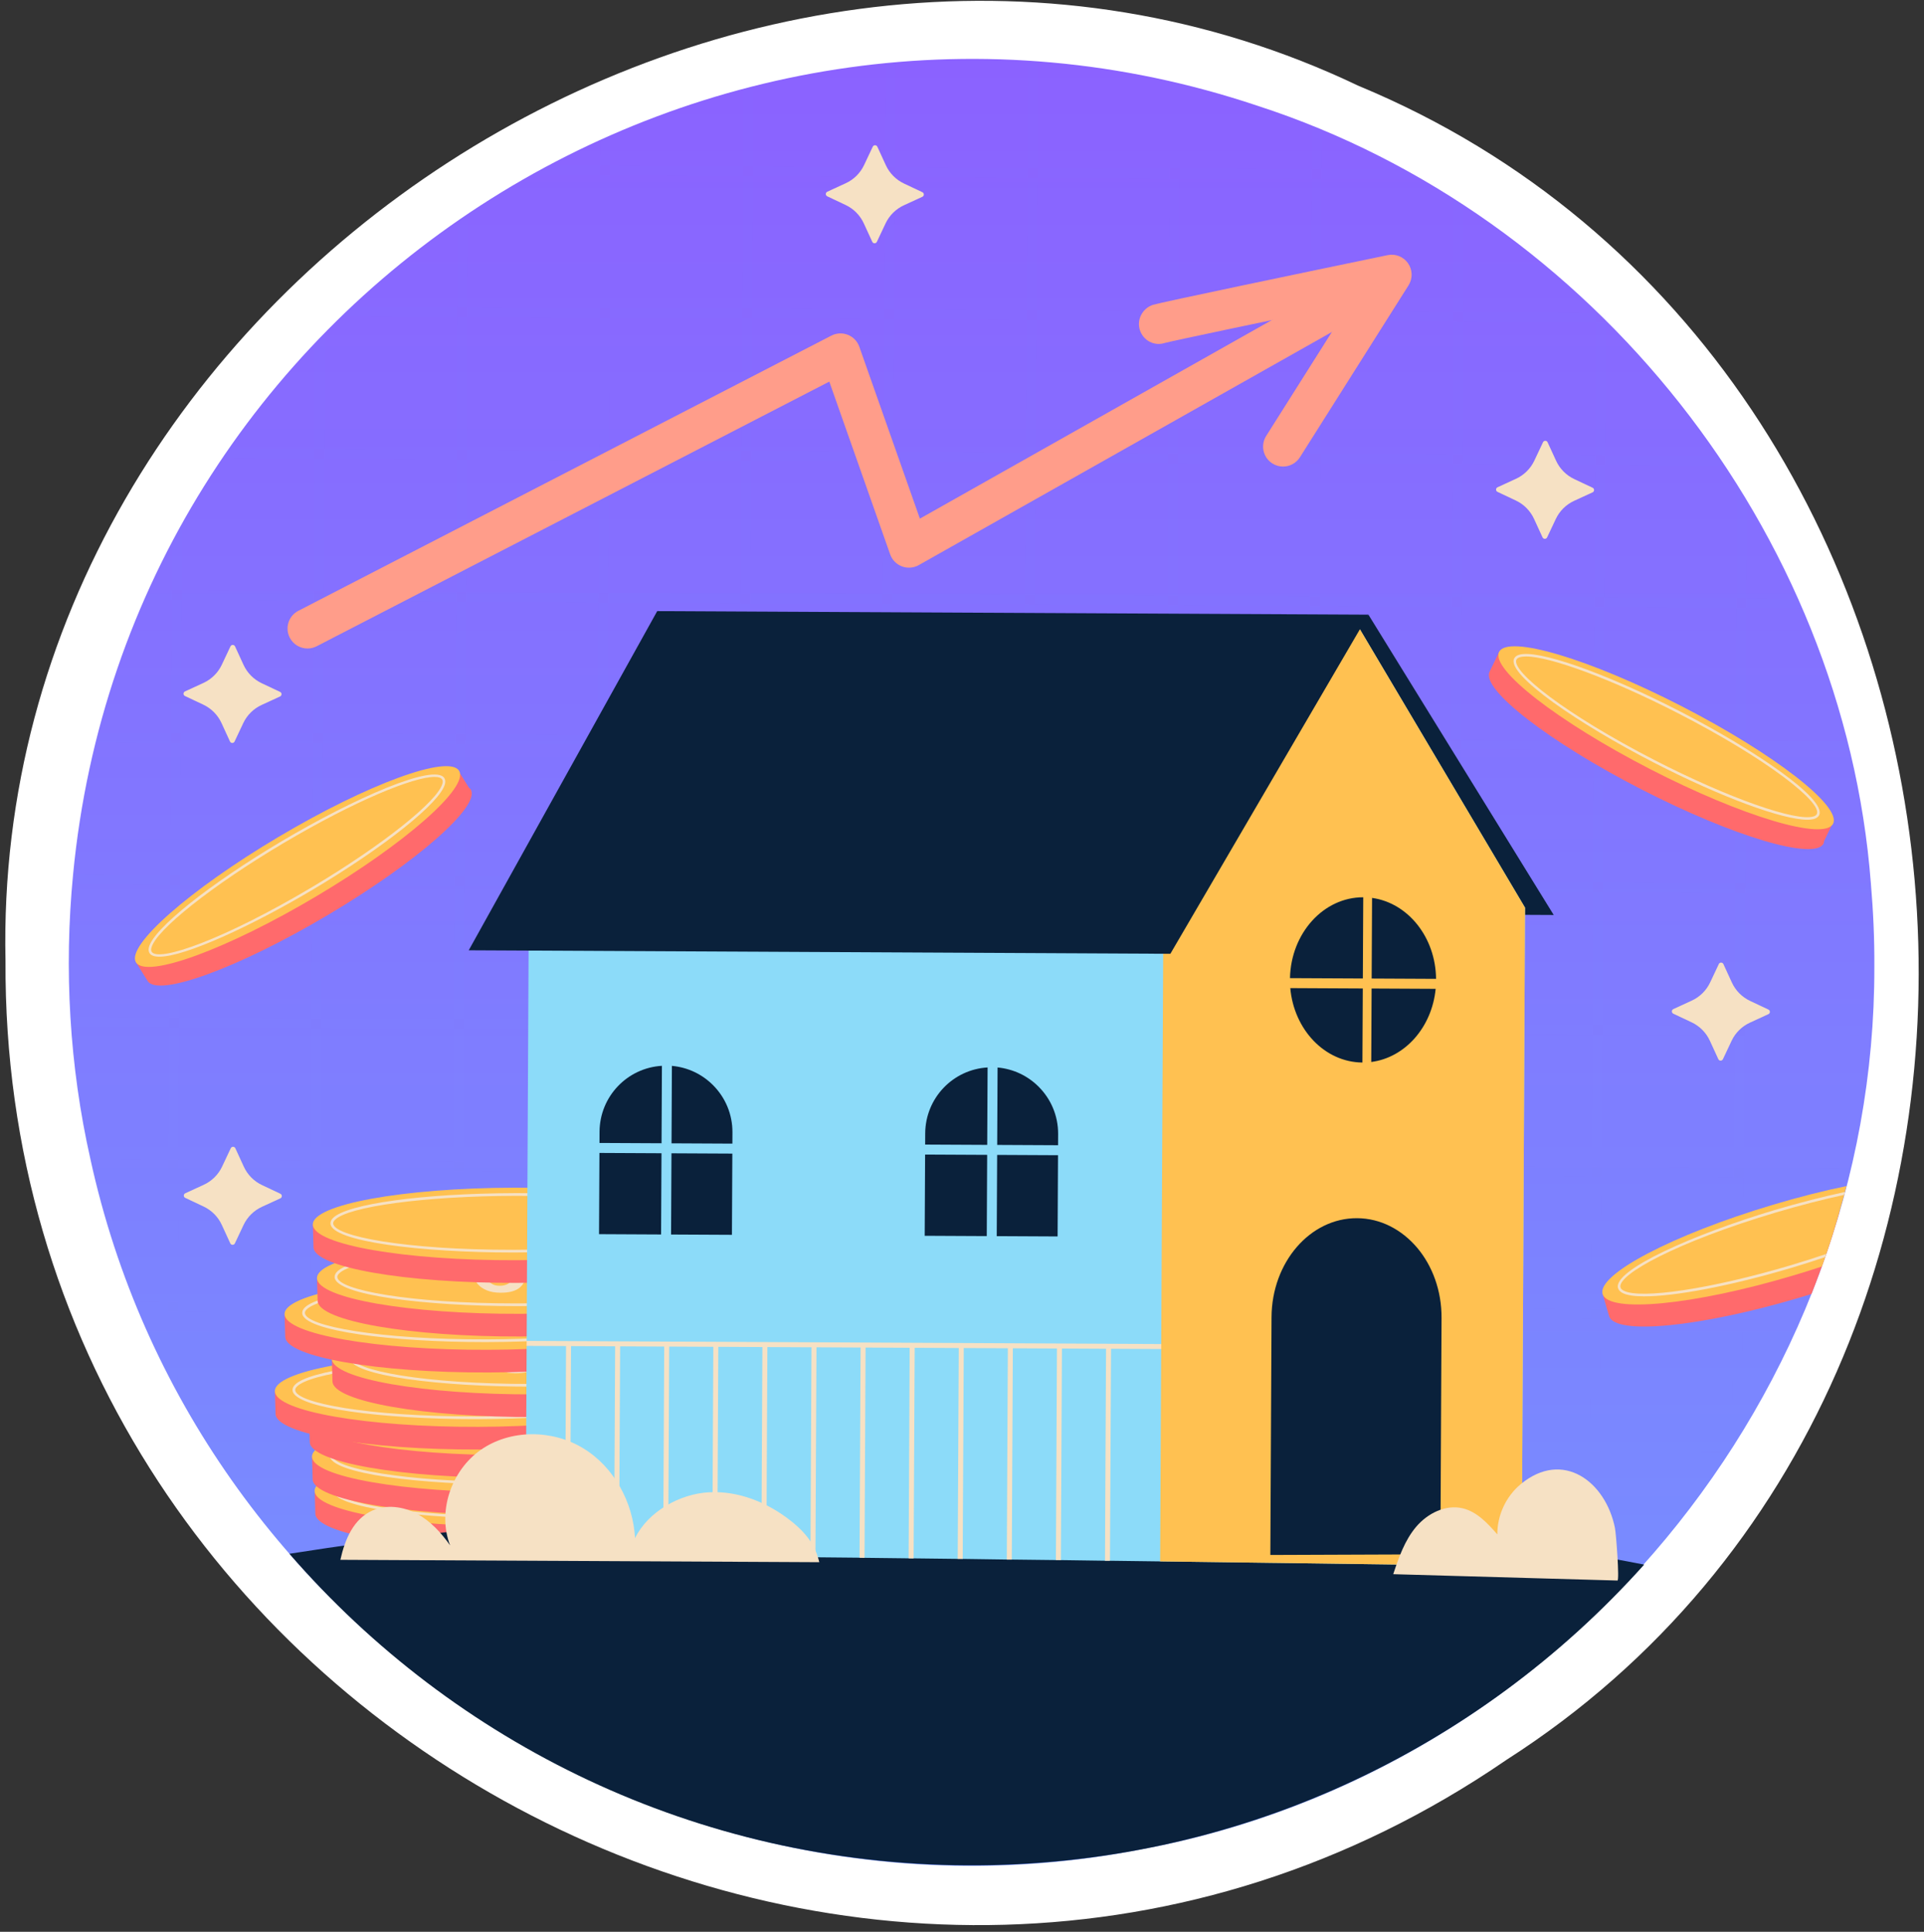 <svg width="256" height="257" viewBox="0 0 256 257" fill="none" xmlns="http://www.w3.org/2000/svg">
<rect x="0" y="0" width="256" height="257" fill="#333333" stroke="none"/>
<g clip-path="url(#clip0_14_9775)">
<path d="M200.347 234.19C116.461 291.643 0.157 229.173 0.733 127.805C-1.238 38.274 99.893 -27.168 180.754 11.416C270.233 48.496 282.032 181.889 200.469 234.107" fill="white"/>
<path d="M249.394 128.629C249.514 185.366 207.76 235.599 152.024 245.998C88.726 258.474 25.796 217.246 12.031 154.211C9.243 141.867 8.498 128.932 9.724 116.335C17.045 39.773 94.444 -10.361 167.32 14.07C211.927 28.528 245.35 70.725 248.932 117.528C249.245 121.207 249.417 124.886 249.394 128.629Z" fill="url(#paint0_linear_14_9775)"/>
<g opacity="0.24">
<g opacity="0.24">
<g opacity="0.24">
<path opacity="0.24" d="M24.201 69.794L23.626 185.216C23.165 184.377 22.718 183.539 22.284 182.673L22.834 72.309C23.277 71.462 23.732 70.628 24.201 69.794Z" fill="#8CDBF9"/>
</g>
<g opacity="0.24">
<path opacity="0.24" d="M43.261 44.172L42.43 210.986C41.954 210.519 41.518 210.039 41.083 209.559L41.9 45.613C42.34 45.124 42.794 44.648 43.261 44.172Z" fill="#8CDBF9"/>
</g>
<g opacity="0.24">
<path opacity="0.24" d="M62.272 28.335L61.281 227.052C60.818 226.744 60.368 226.436 59.931 226.116L60.913 29.258C61.367 28.942 61.819 28.625 62.272 28.335Z" fill="#8CDBF9"/>
</g>
<g opacity="0.24">
<path opacity="0.24" d="M81.256 17.902L80.161 237.661C79.71 237.473 79.26 237.271 78.809 237.056L79.899 18.492C80.352 18.283 80.804 18.086 81.256 17.902Z" fill="#8CDBF9"/>
</g>
<g opacity="0.24">
<path opacity="0.24" d="M100.221 11.452L99.06 244.3C98.596 244.192 98.145 244.083 97.707 243.948L98.865 11.803C99.317 11.673 99.769 11.556 100.221 11.452Z" fill="#8CDBF9"/>
</g>
<g opacity="0.24">
<path opacity="0.24" d="M119.169 8.334L117.976 247.621C117.524 247.579 117.073 247.537 116.622 247.481L117.813 8.459C118.265 8.408 118.717 8.371 119.169 8.334Z" fill="#8CDBF9"/>
</g>
<g opacity="0.24">
<path opacity="0.24" d="M138.101 8.228L136.906 247.914C136.455 247.939 136.003 247.963 135.552 247.987L136.747 8.142C137.199 8.171 137.65 8.199 138.101 8.228Z" fill="#8CDBF9"/>
</g>
<g opacity="0.24">
<path opacity="0.24" d="M157.019 11.137L155.852 245.194C155.812 245.207 155.785 245.207 155.746 245.22C155.333 245.324 154.908 245.415 154.496 245.493L155.666 10.838C156.13 10.934 156.581 11.029 157.019 11.137Z" fill="#8CDBF9"/>
</g>
<g opacity="0.24">
<path opacity="0.24" d="M175.92 17.312L174.814 239.208C174.362 239.405 173.91 239.589 173.457 239.746L174.569 16.761C175.019 16.936 175.469 17.111 175.92 17.312Z" fill="#8CDBF9"/>
</g>
<g opacity="0.24">
<path opacity="0.24" d="M194.802 27.35L193.795 229.345C193.342 229.649 192.89 229.925 192.437 230.201L193.453 26.494C193.797 26.694 194.128 26.909 194.472 27.136C194.577 27.203 194.696 27.283 194.802 27.35Z" fill="#8CDBF9"/>
</g>
<g opacity="0.24">
<path opacity="0.24" d="M213.663 41.623L212.802 214.331C212.361 214.78 211.908 215.216 211.441 215.639L212.31 41.231C212.442 41.365 212.575 41.485 212.707 41.619L213.663 41.623Z" fill="#8CDBF9"/>
</g>
<g opacity="0.24">
<path opacity="0.24" d="M232.471 66.544L231.853 190.542C231.531 191.072 231.21 191.601 230.875 192.131L230.487 192.74L231.127 64.36C231.272 64.56 231.391 64.773 231.509 64.973C231.575 65.04 231.615 65.106 231.641 65.172C231.812 65.439 231.983 65.719 232.141 65.985C232.247 66.171 232.366 66.358 232.471 66.544Z" fill="#8CDBF9"/>
</g>
</g>
<g opacity="0.24">
<g opacity="0.24">
<path opacity="0.24" d="M186.78 22.557C187.601 23 188.409 23.455 189.216 23.924L70.369 23.331C71.181 22.857 71.993 22.41 72.819 21.989L186.78 22.557Z" fill="#8CDBF9"/>
</g>
<g opacity="0.24">
<path opacity="0.24" d="M213.658 42.553C213.803 42.686 213.936 42.82 214.081 42.979L45.303 42.138C45.77 41.676 46.236 41.227 46.717 40.791L213.663 41.623L213.658 42.553Z" fill="#8CDBF9"/>
</g>
<g opacity="0.24">
<path opacity="0.24" d="M229.6 61.989L29.596 60.992C29.903 60.542 30.197 60.092 30.531 59.643L228.703 60.63C229.007 61.084 229.309 61.536 229.6 61.989Z" fill="#8CDBF9"/>
</g>
<g opacity="0.24">
<path opacity="0.24" d="M239.807 80.972L19.199 79.873C19.401 79.422 19.602 78.972 19.803 78.522L239.23 79.616C239.427 80.068 239.624 80.52 239.807 80.972Z" fill="#8CDBF9"/>
</g>
<g opacity="0.24">
<path opacity="0.24" d="M246.085 99.936L12.759 98.772C12.854 98.321 12.976 97.871 13.098 97.419L245.747 98.579C245.877 99.032 245.982 99.484 246.085 99.936Z" fill="#8CDBF9"/>
</g>
<g opacity="0.24">
<path opacity="0.24" d="M249.031 118.883L9.611 117.689C9.627 117.264 9.668 116.84 9.71 116.415C9.71 116.389 9.71 116.362 9.724 116.336L248.932 117.528C248.945 117.555 248.945 117.582 248.945 117.608C248.982 118.033 249.02 118.458 249.031 118.883Z" fill="#8CDBF9"/>
</g>
<g opacity="0.24">
<path opacity="0.24" d="M249.09 136.461C249.074 136.912 249.032 137.363 248.99 137.814L9.464 136.62C9.426 136.169 9.388 135.717 9.377 135.266L249.09 136.461Z" fill="#8CDBF9"/>
</g>
<g opacity="0.24">
<path opacity="0.24" d="M246.247 155.379C246.247 155.405 246.234 155.432 246.234 155.459C246.192 155.724 246.125 155.989 246.057 156.254C246.017 156.414 245.976 156.573 245.935 156.731L12.329 155.567C12.291 155.407 12.252 155.248 12.212 155.088C12.147 154.822 12.095 154.557 12.043 154.291C12.03 154.264 12.03 154.237 12.03 154.211L246.247 155.379Z" fill="#8CDBF9"/>
</g>
<g opacity="0.24">
<path opacity="0.24" d="M240.152 174.28C239.977 174.731 239.789 175.181 239.587 175.632L18.488 174.53C18.291 174.077 18.107 173.625 17.924 173.173L240.152 174.28Z" fill="#8CDBF9"/>
</g>
<g opacity="0.24">
<path opacity="0.24" d="M230.22 193.163L230.073 193.401C229.925 193.613 229.779 193.838 229.631 194.05C229.538 194.208 229.431 194.354 229.337 194.513L28.577 193.512C28.458 193.352 28.365 193.205 28.274 193.045C28.076 192.752 27.891 192.459 27.707 192.153L230.22 193.163Z" fill="#8CDBF9"/>
</g>
<g opacity="0.24">
<path opacity="0.24" d="M215.123 212.02C214.683 212.483 214.243 212.932 213.789 213.368L43.895 212.521C43.446 212.067 43.01 211.613 42.601 211.16L215.123 212.02Z" fill="#8CDBF9"/>
</g>
<g opacity="0.24">
<path opacity="0.24" d="M191.398 230.833C191.344 230.873 191.278 230.913 191.224 230.939C190.532 231.374 189.84 231.782 189.134 232.176L68.375 231.574C67.608 231.132 66.853 230.677 66.112 230.208L191.398 230.833Z" fill="#8CDBF9"/>
</g>
</g>
</g>
<path d="M95.711 200.891L95.634 198.18L89.795 198.199C84.829 197.113 77.242 196.43 68.743 196.458C60.245 196.486 52.698 197.219 47.795 198.337L41.871 198.356L41.957 201.372C42.034 204.037 54.15 206.158 69.02 206.109C83.89 206.06 95.883 203.86 95.806 201.196C95.803 201.093 95.749 200.992 95.711 200.891Z" fill="#FF6A6C"/>
<path d="M68.8 203.096C83.67 203.06 95.719 200.871 95.713 198.206C95.707 195.541 83.647 193.41 68.777 193.445C53.906 193.481 41.857 195.67 41.863 198.335C41.87 201 53.93 203.132 68.8 203.096Z" fill="#FFC151"/>
<path d="M68.414 202.067C56.488 202.067 44.286 200.639 44.216 198.202C44.209 197.957 44.317 197.719 44.538 197.491C46.363 195.606 56.518 194.209 68.682 194.17C68.848 194.169 69.014 194.169 69.18 194.169C81.101 194.169 93.295 195.597 93.365 198.033C93.372 198.278 93.263 198.517 93.043 198.745C91.216 200.63 81.063 202.027 68.899 202.066C68.738 202.067 68.576 202.067 68.414 202.067ZM69.246 194.528C69.059 194.528 68.873 194.528 68.683 194.528C56.801 194.567 46.532 195.947 44.795 197.741C44.645 197.896 44.571 198.047 44.575 198.192C44.624 199.906 54.164 201.707 68.349 201.707C68.531 201.707 68.714 201.707 68.898 201.707C80.779 201.668 91.049 200.287 92.786 198.493C92.936 198.338 93.01 198.187 93.006 198.042C92.957 196.329 83.423 194.528 69.246 194.528Z" fill="#F6E1C4"/>
<path d="M74.522 196.897C74.411 196.768 74.287 196.645 74.143 196.55L74.137 196.535C73.905 196.373 73.666 196.233 73.357 196.109C72.851 195.916 72.258 195.822 71.579 195.824C71.072 195.834 70.623 195.871 70.254 195.959C69.873 196.055 69.554 196.192 69.279 196.364C69.227 196.39 69.18 196.431 69.147 196.465C68.924 196.612 68.758 196.785 68.616 196.983C68.474 197.181 68.357 197.403 68.266 197.65C68.238 197.7 68.224 197.744 68.21 197.788C68.103 198.079 67.991 198.354 67.836 198.558C67.816 198.587 67.809 198.609 67.789 198.637C67.627 198.863 67.421 199.056 67.155 199.168C66.894 199.296 66.565 199.366 66.161 199.361C65.834 199.356 65.541 199.316 65.29 199.182C65.044 199.064 64.844 198.905 64.691 198.705C64.661 198.665 64.624 198.609 64.619 198.556C64.51 198.39 64.458 198.213 64.452 198.032C64.45 197.905 64.461 197.771 64.497 197.661C64.536 197.477 64.612 197.312 64.733 197.142C64.914 196.925 65.153 196.698 65.48 196.5C65.519 196.481 65.553 196.446 65.605 196.421C65.724 196.326 65.784 196.241 65.781 196.151C65.779 196.023 65.687 195.902 65.517 195.821C65.347 195.739 65.162 195.701 64.945 195.698C64.81 195.709 64.674 195.72 64.546 195.747C64.422 195.789 64.318 195.84 64.22 195.906C63.866 196.117 63.596 196.341 63.389 196.571L63.376 196.577C63.276 196.681 63.202 196.772 63.134 196.879C62.991 197.114 62.892 197.383 62.863 197.673C62.846 197.792 62.835 197.926 62.837 198.053C62.843 198.234 62.876 198.402 62.94 198.572C63.022 198.789 63.13 198.993 63.29 199.171C63.586 199.503 63.981 199.769 64.492 199.977C65.004 200.185 65.597 200.28 66.263 200.284C66.852 200.289 67.341 200.233 67.723 200.137C68.117 200.036 68.436 199.898 68.706 199.711C68.962 199.53 69.169 199.3 69.332 199.036C69.428 198.879 69.51 198.729 69.58 198.547C69.648 198.441 69.704 198.303 69.754 198.15C69.838 197.962 69.915 197.796 70.01 197.639C70.058 197.561 70.105 197.482 70.153 197.404C70.295 197.206 70.493 197.035 70.727 196.92C70.975 196.798 71.291 196.736 71.663 196.737C72.003 196.735 72.283 196.781 72.523 196.884C72.763 196.987 72.957 197.131 73.11 197.331C73.177 197.426 73.231 197.529 73.272 197.637C73.313 197.745 73.334 197.882 73.341 198.025C73.342 198.191 73.311 198.352 73.227 198.54C73.227 198.54 73.214 198.547 73.207 198.569C73.105 198.748 72.983 198.917 72.836 199.1C72.696 199.26 72.524 199.381 72.329 199.476C72.244 199.537 72.209 199.609 72.212 199.699C72.208 199.811 72.295 199.916 72.483 200.007C72.654 200.089 72.844 200.142 73.043 200.137C73.319 200.13 73.571 200.061 73.794 199.915C74.161 199.699 74.446 199.43 74.662 199.104C74.778 198.919 74.861 198.731 74.894 198.531C74.938 198.363 74.951 198.192 74.95 198.026C74.943 197.883 74.941 197.756 74.907 197.626C74.838 197.366 74.718 197.131 74.522 196.897ZM76.317 197.761C76.154 197.657 75.944 197.632 75.694 197.626L74.906 197.627L73.271 197.639L70.009 197.641L68.266 197.651L64.497 197.663L62.862 197.675L61.593 197.672C61.363 197.675 61.162 197.718 60.993 197.802C60.823 197.885 60.755 197.991 60.757 198.119C60.759 198.247 60.851 198.367 61.021 198.449C61.178 198.537 61.395 198.577 61.626 198.574L62.94 198.573L64.619 198.557L67.836 198.559L69.58 198.548L73.227 198.541L74.893 198.533L75.726 198.528C75.976 198.534 76.176 198.491 76.332 198.414C76.496 198.315 76.577 198.203 76.562 198.081C76.561 197.954 76.487 197.843 76.317 197.761Z" fill="#F6E1C4"/>
<path d="M95.359 196.335L95.281 193.623L89.442 193.642C84.476 192.556 76.889 191.874 68.39 191.901C59.892 191.929 52.345 192.662 47.442 193.78L41.518 193.799L41.604 196.815C41.68 199.48 53.796 201.601 68.666 201.552C83.537 201.503 95.529 199.304 95.453 196.639C95.451 196.536 95.397 196.435 95.359 196.335Z" fill="#FF6A6C"/>
<path d="M95.367 193.623C95.444 196.288 83.451 198.487 68.581 198.536C53.711 198.585 41.595 196.464 41.518 193.799C41.442 191.134 53.435 188.934 68.305 188.886C83.175 188.837 95.291 190.958 95.367 193.623Z" fill="#FFC151"/>
<path d="M68.061 197.51C56.136 197.51 43.933 196.082 43.863 193.646C43.857 193.4 43.965 193.162 44.185 192.934C46.012 191.048 56.165 189.652 68.329 189.613C68.495 189.612 68.661 189.612 68.827 189.612C80.749 189.612 92.943 191.04 93.013 193.476C93.019 193.721 92.911 193.96 92.691 194.188C90.865 196.072 80.711 197.47 68.546 197.509C68.385 197.51 68.224 197.51 68.061 197.51ZM68.894 189.971C68.706 189.971 68.52 189.971 68.331 189.971C56.449 190.01 46.18 191.391 44.443 193.184C44.293 193.34 44.218 193.491 44.222 193.636C44.271 195.35 53.811 197.151 67.996 197.151C68.179 197.151 68.361 197.151 68.545 197.151C80.427 197.112 90.696 195.731 92.433 193.937C92.584 193.782 92.657 193.631 92.653 193.486C92.605 191.772 83.071 189.971 68.894 189.971Z" fill="#F6E1C4"/>
<path d="M74.169 192.34C74.058 192.211 73.934 192.088 73.79 191.993L73.784 191.978C73.552 191.816 73.314 191.675 73.004 191.552C72.499 191.359 71.906 191.265 71.226 191.267C70.719 191.277 70.27 191.314 69.901 191.403C69.52 191.498 69.201 191.636 68.926 191.808C68.874 191.833 68.828 191.875 68.794 191.909C68.571 192.055 68.405 192.229 68.263 192.426C68.121 192.624 68.005 192.847 67.913 193.094C67.885 193.144 67.871 193.187 67.856 193.231C67.75 193.522 67.638 193.797 67.483 194.002C67.463 194.03 67.456 194.052 67.435 194.08C67.273 194.307 67.068 194.499 66.801 194.611C66.54 194.739 66.211 194.809 65.807 194.805C65.48 194.8 65.187 194.76 64.936 194.626C64.69 194.508 64.49 194.349 64.337 194.149C64.306 194.109 64.27 194.053 64.265 194.001C64.156 193.834 64.105 193.657 64.098 193.477C64.096 193.349 64.107 193.215 64.143 193.106C64.181 192.922 64.257 192.756 64.379 192.586C64.559 192.369 64.798 192.142 65.125 191.945C65.164 191.926 65.198 191.891 65.25 191.866C65.369 191.771 65.429 191.686 65.426 191.596C65.424 191.468 65.333 191.347 65.162 191.266C64.992 191.184 64.807 191.146 64.59 191.142C64.455 191.153 64.32 191.164 64.191 191.191C64.068 191.233 63.963 191.284 63.865 191.351C63.512 191.561 63.241 191.786 63.034 192.015L63.021 192.022C62.921 192.126 62.847 192.217 62.779 192.324C62.637 192.559 62.537 192.828 62.508 193.118C62.491 193.237 62.48 193.371 62.482 193.498C62.488 193.679 62.521 193.846 62.585 194.017C62.667 194.234 62.775 194.438 62.936 194.616C63.232 194.948 63.626 195.214 64.138 195.422C64.649 195.63 65.242 195.725 65.908 195.729C66.498 195.734 66.987 195.678 67.368 195.582C67.763 195.481 68.082 195.343 68.351 195.156C68.608 194.975 68.814 194.745 68.977 194.481C69.072 194.324 69.155 194.174 69.225 193.993C69.293 193.886 69.349 193.748 69.399 193.595C69.483 193.407 69.559 193.241 69.654 193.084C69.702 193.006 69.75 192.927 69.797 192.848C69.939 192.65 70.137 192.48 70.372 192.365C70.619 192.243 70.936 192.18 71.307 192.181C71.647 192.18 71.927 192.226 72.167 192.329C72.407 192.432 72.6 192.575 72.754 192.776C72.821 192.871 72.875 192.973 72.916 193.082C72.957 193.19 72.978 193.327 72.985 193.47C72.986 193.635 72.954 193.797 72.871 193.985C72.871 193.985 72.858 193.992 72.85 194.013C72.748 194.192 72.627 194.362 72.479 194.545C72.339 194.705 72.168 194.826 71.972 194.921C71.887 194.982 71.852 195.054 71.856 195.144C71.852 195.256 71.938 195.361 72.127 195.452C72.297 195.534 72.487 195.587 72.686 195.581C72.962 195.575 73.214 195.506 73.437 195.36C73.804 195.144 74.089 194.875 74.305 194.549C74.421 194.363 74.505 194.176 74.537 193.976C74.582 193.807 74.594 193.636 74.594 193.471C74.585 193.328 74.584 193.2 74.55 193.07C74.486 192.81 74.366 192.574 74.169 192.34ZM75.965 193.204C75.802 193.101 75.591 193.076 75.341 193.069L74.553 193.07L72.918 193.082L69.656 193.084L67.913 193.094L64.144 193.106L62.509 193.117L61.24 193.116C61.009 193.118 60.809 193.161 60.64 193.245C60.47 193.328 60.402 193.435 60.404 193.562C60.406 193.69 60.498 193.81 60.668 193.892C60.826 193.98 61.042 194.02 61.273 194.017L62.587 194.016L64.266 194.001L67.484 194.003L69.227 193.992L72.874 193.985L74.54 193.976L75.374 193.972C75.623 193.978 75.823 193.935 75.98 193.858C76.144 193.759 76.225 193.646 76.21 193.525C76.208 193.397 76.135 193.286 75.965 193.204Z" fill="#F6E1C4"/>
<path d="M94.975 191.381L94.897 188.67L89.058 188.689C84.092 187.603 76.506 186.921 68.007 186.949C59.509 186.977 51.962 187.709 47.059 188.827L41.134 188.847L41.22 191.862C41.297 194.527 53.413 196.648 68.283 196.599C83.153 196.55 95.146 194.351 95.069 191.686C95.067 191.583 95.013 191.483 94.975 191.381Z" fill="#FF6A6C"/>
<path d="M94.984 188.67C95.06 191.335 83.067 193.534 68.197 193.583C53.327 193.632 41.211 191.511 41.135 188.846C41.058 186.181 53.051 183.981 67.921 183.933C82.791 183.884 94.907 186.005 94.984 188.67Z" fill="#FFC151"/>
<path d="M67.678 192.557C55.752 192.557 43.55 191.129 43.48 188.692C43.473 188.447 43.581 188.209 43.801 187.981C45.627 186.096 55.781 184.699 67.946 184.66C68.112 184.659 68.278 184.659 68.444 184.659C80.365 184.659 92.559 186.087 92.629 188.523C92.635 188.768 92.528 189.007 92.307 189.235C90.482 191.119 80.327 192.517 68.163 192.556C68.001 192.557 67.84 192.557 67.678 192.557ZM68.51 185.018C68.323 185.018 68.137 185.018 67.947 185.018C56.065 185.057 45.796 186.438 44.059 188.232C43.909 188.386 43.835 188.538 43.839 188.682C43.888 190.396 53.428 192.197 67.614 192.197C67.796 192.197 67.978 192.197 68.162 192.197C80.044 192.158 90.313 190.777 92.05 188.983C92.201 188.829 92.274 188.677 92.27 188.533C92.221 186.82 82.687 185.018 68.51 185.018Z" fill="#F6E1C4"/>
<path d="M73.786 187.388C73.675 187.258 73.551 187.136 73.407 187.041L73.401 187.025C73.169 186.863 72.931 186.723 72.621 186.6C72.115 186.407 71.522 186.312 70.843 186.314C70.336 186.324 69.887 186.361 69.518 186.45C69.137 186.546 68.818 186.683 68.543 186.855C68.49 186.881 68.444 186.922 68.411 186.956C68.188 187.103 68.021 187.276 67.88 187.474C67.738 187.672 67.621 187.894 67.529 188.141C67.502 188.191 67.487 188.235 67.473 188.279C67.367 188.57 67.255 188.845 67.1 189.05C67.08 189.078 67.072 189.1 67.052 189.128C66.89 189.354 66.685 189.547 66.418 189.659C66.157 189.787 65.828 189.857 65.424 189.853C65.097 189.848 64.804 189.808 64.553 189.674C64.307 189.556 64.107 189.397 63.954 189.197C63.924 189.157 63.887 189.101 63.882 189.048C63.773 188.882 63.722 188.705 63.715 188.524C63.713 188.396 63.725 188.263 63.76 188.153C63.798 187.969 63.875 187.803 63.997 187.634C64.177 187.417 64.416 187.19 64.743 186.992C64.782 186.973 64.816 186.938 64.868 186.912C64.987 186.818 65.048 186.733 65.044 186.642C65.042 186.515 64.951 186.394 64.78 186.313C64.61 186.231 64.425 186.193 64.208 186.19C64.073 186.201 63.938 186.212 63.809 186.239C63.686 186.281 63.581 186.332 63.483 186.398C63.13 186.608 62.859 186.833 62.652 187.063L62.639 187.069C62.539 187.173 62.465 187.264 62.397 187.371C62.255 187.606 62.155 187.875 62.126 188.165C62.109 188.284 62.098 188.418 62.099 188.545C62.106 188.726 62.138 188.894 62.203 189.064C62.285 189.281 62.393 189.485 62.553 189.663C62.849 189.996 63.243 190.261 63.755 190.47C64.267 190.678 64.859 190.773 65.525 190.776C66.115 190.781 66.604 190.725 66.986 190.63C67.38 190.528 67.699 190.39 67.968 190.203C68.225 190.022 68.432 189.792 68.595 189.529C68.69 189.371 68.773 189.221 68.843 189.04C68.911 188.933 68.967 188.795 69.017 188.642C69.101 188.454 69.177 188.288 69.272 188.131C69.32 188.053 69.368 187.975 69.415 187.896C69.557 187.698 69.755 187.527 69.99 187.412C70.238 187.291 70.554 187.227 70.925 187.229C71.265 187.227 71.545 187.274 71.785 187.377C72.026 187.48 72.219 187.623 72.372 187.823C72.439 187.919 72.493 188.021 72.534 188.129C72.575 188.238 72.596 188.375 72.604 188.518C72.604 188.683 72.573 188.845 72.489 189.033C72.489 189.033 72.476 189.039 72.469 189.061C72.367 189.24 72.245 189.41 72.097 189.592C71.957 189.753 71.787 189.873 71.591 189.969C71.505 190.029 71.471 190.101 71.474 190.191C71.47 190.303 71.556 190.408 71.745 190.499C71.915 190.581 72.106 190.635 72.305 190.629C72.581 190.623 72.833 190.554 73.056 190.408C73.422 190.191 73.707 189.923 73.924 189.596C74.04 189.411 74.123 189.224 74.156 189.024C74.2 188.855 74.212 188.684 74.212 188.519C74.204 188.376 74.202 188.248 74.168 188.118C74.102 187.856 73.982 187.622 73.786 187.388ZM75.582 188.251C75.418 188.147 75.208 188.122 74.958 188.116L74.17 188.117L72.535 188.129L69.273 188.131L67.53 188.142L63.761 188.153L62.127 188.165L60.858 188.163C60.627 188.166 60.427 188.209 60.257 188.292C60.088 188.376 60.02 188.482 60.022 188.61C60.024 188.737 60.116 188.858 60.286 188.94C60.443 189.028 60.659 189.068 60.89 189.065L62.204 189.064L63.884 189.048L67.101 189.05L68.844 189.039L72.491 189.032L74.157 189.023L74.991 189.019C75.241 189.025 75.441 188.982 75.598 188.905C75.761 188.806 75.842 188.693 75.827 188.572C75.824 188.444 75.751 188.333 75.582 188.251Z" fill="#F6E1C4"/>
<path d="M90.417 187.619L90.339 184.908L84.5 184.927C79.534 183.841 71.947 183.158 63.449 183.186C54.95 183.214 47.404 183.946 42.501 185.064L36.576 185.084L36.662 188.1C36.738 190.765 48.855 192.885 63.725 192.837C78.595 192.788 90.587 190.588 90.511 187.924C90.508 187.82 90.455 187.72 90.417 187.619Z" fill="#FF6A6C"/>
<path d="M90.425 184.907C90.501 187.572 78.508 189.772 63.638 189.821C48.768 189.869 36.652 187.749 36.576 185.084C36.499 182.419 48.492 180.219 63.362 180.17C78.232 180.122 90.349 182.242 90.425 184.907Z" fill="#FFC151"/>
<path d="M63.119 188.795C51.193 188.795 38.991 187.367 38.921 184.931C38.914 184.686 39.022 184.447 39.243 184.219C41.069 182.335 51.223 180.937 63.387 180.897C63.549 180.896 63.71 180.896 63.872 180.896C75.799 180.896 88.001 182.324 88.071 184.76C88.077 185.005 87.969 185.244 87.749 185.472C85.922 187.357 75.769 188.755 63.605 188.794C63.443 188.795 63.282 188.795 63.119 188.795ZM63.937 181.255C63.755 181.255 63.573 181.255 63.389 181.255C51.507 181.295 41.237 182.677 39.501 184.47C39.351 184.625 39.277 184.776 39.281 184.921C39.33 186.634 48.87 188.435 63.055 188.435C63.237 188.435 63.419 188.435 63.603 188.435C75.484 188.396 85.754 187.014 87.491 185.222C87.642 185.066 87.716 184.915 87.712 184.769C87.663 183.056 78.123 181.255 63.937 181.255Z" fill="#F6E1C4"/>
<path d="M69.227 183.625C69.116 183.496 68.993 183.373 68.848 183.278L68.842 183.263C68.611 183.1 68.372 182.961 68.062 182.837C67.556 182.644 66.964 182.549 66.284 182.552C65.778 182.562 65.328 182.599 64.96 182.688C64.578 182.783 64.259 182.921 63.984 183.092C63.932 183.118 63.886 183.159 63.853 183.194C63.63 183.34 63.463 183.513 63.322 183.711C63.18 183.909 63.063 184.132 62.971 184.378C62.944 184.429 62.929 184.473 62.915 184.516C62.809 184.807 62.697 185.083 62.542 185.287C62.521 185.315 62.514 185.337 62.494 185.365C62.332 185.591 62.127 185.784 61.86 185.896C61.599 186.024 61.27 186.094 60.866 186.089C60.54 186.084 60.246 186.044 59.995 185.911C59.749 185.793 59.549 185.634 59.396 185.433C59.366 185.394 59.329 185.338 59.324 185.285C59.214 185.118 59.163 184.942 59.157 184.762C59.154 184.634 59.166 184.5 59.201 184.391C59.24 184.207 59.316 184.041 59.438 183.871C59.619 183.654 59.857 183.427 60.185 183.229C60.224 183.21 60.257 183.175 60.309 183.15C60.428 183.055 60.489 182.97 60.486 182.88C60.484 182.752 60.392 182.632 60.222 182.55C60.051 182.468 59.867 182.43 59.649 182.427C59.514 182.438 59.379 182.449 59.25 182.476C59.127 182.518 59.022 182.569 58.924 182.636C58.571 182.845 58.299 183.07 58.093 183.3L58.08 183.307C57.98 183.41 57.906 183.502 57.838 183.609C57.695 183.844 57.596 184.113 57.567 184.403C57.55 184.521 57.539 184.655 57.541 184.783C57.547 184.963 57.58 185.131 57.644 185.302C57.726 185.518 57.834 185.722 57.994 185.901C58.29 186.233 58.685 186.499 59.196 186.707C59.708 186.915 60.301 187.01 60.967 187.014C61.556 187.019 62.046 186.962 62.427 186.867C62.821 186.765 63.14 186.627 63.41 186.44C63.666 186.26 63.873 186.029 64.036 185.766C64.132 185.609 64.213 185.458 64.284 185.277C64.352 185.17 64.409 185.033 64.459 184.879C64.542 184.692 64.619 184.525 64.714 184.369C64.762 184.29 64.809 184.212 64.856 184.134C64.998 183.935 65.196 183.765 65.431 183.65C65.679 183.529 65.995 183.465 66.367 183.467C66.706 183.465 66.987 183.512 67.227 183.615C67.467 183.717 67.66 183.861 67.813 184.061C67.881 184.157 67.935 184.259 67.976 184.367C68.017 184.476 68.038 184.612 68.045 184.756C68.046 184.921 68.014 185.083 67.931 185.271C67.931 185.271 67.918 185.277 67.91 185.299C67.808 185.478 67.687 185.648 67.539 185.83C67.399 185.991 67.228 186.111 67.032 186.207C66.947 186.267 66.912 186.339 66.915 186.429C66.912 186.542 66.997 186.646 67.186 186.737C67.357 186.819 67.547 186.873 67.746 186.867C68.022 186.861 68.274 186.792 68.497 186.645C68.864 186.429 69.149 186.161 69.365 185.834C69.481 185.649 69.564 185.461 69.597 185.262C69.641 185.093 69.654 184.922 69.653 184.757C69.645 184.614 69.643 184.486 69.61 184.356C69.543 184.094 69.424 183.859 69.227 183.625ZM71.023 184.489C70.86 184.385 70.65 184.36 70.4 184.354L69.611 184.355L67.977 184.367L64.715 184.369L62.972 184.379L59.203 184.391L57.568 184.403L56.299 184.401C56.068 184.404 55.868 184.447 55.699 184.53C55.529 184.614 55.461 184.72 55.463 184.848C55.465 184.976 55.557 185.096 55.727 185.178C55.885 185.266 56.101 185.307 56.332 185.304L57.645 185.302L59.325 185.287L62.542 185.288L64.286 185.278L67.933 185.271L69.599 185.262L70.433 185.257C70.682 185.263 70.882 185.22 71.039 185.143C71.203 185.045 71.284 184.932 71.269 184.811C71.266 184.682 71.193 184.57 71.023 184.489Z" fill="#F6E1C4"/>
<path d="M97.993 183.301L97.915 180.589L92.076 180.608C87.11 179.522 79.523 178.84 71.025 178.868C62.526 178.895 54.98 179.628 50.076 180.746L44.152 180.765L44.238 183.781C44.315 186.446 56.431 188.567 71.301 188.518C86.171 188.469 98.164 186.27 98.087 183.605C98.084 183.502 98.031 183.402 97.993 183.301Z" fill="#FF6A6C"/>
<path d="M98.001 180.589C98.077 183.254 86.085 185.454 71.215 185.503C56.344 185.552 44.228 183.431 44.152 180.766C44.076 178.101 56.069 175.901 70.939 175.853C85.808 175.803 97.925 177.924 98.001 180.589Z" fill="#FFC151"/>
<path d="M70.683 184.476C58.761 184.476 46.568 183.048 46.498 180.612C46.491 180.367 46.599 180.128 46.819 179.9C48.647 178.014 58.8 176.618 70.964 176.579C71.126 176.578 71.287 176.578 71.449 176.578C83.374 176.578 95.577 178.007 95.647 180.442C95.654 180.687 95.546 180.926 95.326 181.154C93.5 183.039 83.346 184.436 71.181 184.475C71.015 184.476 70.849 184.476 70.683 184.476ZM71.514 176.937C71.331 176.937 71.149 176.937 70.965 176.937C59.084 176.976 48.814 178.356 47.077 180.15C46.927 180.305 46.853 180.456 46.857 180.601C46.906 182.315 56.44 184.116 70.617 184.116C70.804 184.116 70.99 184.116 71.18 184.116C83.062 184.077 93.331 182.696 95.067 180.902C95.218 180.747 95.292 180.596 95.288 180.451C95.239 178.738 85.699 176.937 71.514 176.937Z" fill="#F6E1C4"/>
<path d="M76.803 179.307C76.692 179.178 76.569 179.055 76.424 178.96L76.418 178.944C76.187 178.782 75.948 178.642 75.639 178.519C75.133 178.326 74.54 178.231 73.861 178.234C73.354 178.243 72.904 178.281 72.536 178.369C72.154 178.464 71.836 178.602 71.561 178.774C71.508 178.799 71.462 178.84 71.429 178.875C71.206 179.021 71.039 179.195 70.898 179.392C70.756 179.59 70.639 179.813 70.547 180.06C70.52 180.11 70.506 180.153 70.491 180.197C70.385 180.488 70.273 180.763 70.118 180.968C70.098 180.997 70.091 181.018 70.07 181.046C69.908 181.273 69.703 181.465 69.436 181.578C69.175 181.705 68.846 181.775 68.442 181.771C68.115 181.766 67.822 181.726 67.571 181.593C67.325 181.474 67.126 181.315 66.972 181.115C66.942 181.075 66.905 181.02 66.9 180.967C66.791 180.8 66.74 180.623 66.733 180.443C66.731 180.315 66.742 180.181 66.778 180.072C66.816 179.888 66.893 179.722 67.014 179.552C67.194 179.335 67.433 179.108 67.76 178.911C67.799 178.892 67.833 178.857 67.885 178.832C68.004 178.737 68.065 178.652 68.061 178.562C68.059 178.434 67.968 178.314 67.797 178.232C67.627 178.15 67.442 178.112 67.225 178.109C67.09 178.12 66.955 178.131 66.826 178.158C66.702 178.2 66.598 178.251 66.499 178.318C66.146 178.528 65.876 178.752 65.668 178.982L65.656 178.988C65.556 179.093 65.482 179.184 65.414 179.29C65.271 179.526 65.172 179.795 65.142 180.085C65.125 180.203 65.114 180.337 65.116 180.465C65.123 180.645 65.155 180.813 65.22 180.984C65.302 181.2 65.41 181.404 65.57 181.583C65.866 181.915 66.26 182.181 66.772 182.389C67.284 182.597 67.877 182.692 68.543 182.696C69.132 182.701 69.621 182.644 70.003 182.549C70.397 182.447 70.716 182.309 70.986 182.122C71.242 181.941 71.449 181.711 71.612 181.448C71.707 181.291 71.79 181.14 71.86 180.959C71.928 180.852 71.984 180.715 72.034 180.561C72.118 180.374 72.194 180.207 72.289 180.051C72.337 179.972 72.385 179.894 72.432 179.815C72.574 179.617 72.772 179.447 73.007 179.331C73.254 179.21 73.571 179.147 73.942 179.148C74.282 179.147 74.562 179.193 74.803 179.296C75.043 179.399 75.236 179.542 75.389 179.743C75.457 179.838 75.51 179.94 75.551 180.049C75.593 180.157 75.613 180.294 75.621 180.437C75.622 180.602 75.59 180.764 75.507 180.952C75.507 180.952 75.494 180.959 75.487 180.981C75.385 181.159 75.263 181.329 75.116 181.511C74.975 181.672 74.805 181.792 74.609 181.888C74.524 181.948 74.489 182.02 74.492 182.111C74.488 182.223 74.575 182.327 74.763 182.419C74.933 182.501 75.124 182.554 75.323 182.548C75.598 182.542 75.851 182.473 76.074 182.327C76.44 182.11 76.725 181.842 76.942 181.516C77.057 181.33 77.141 181.143 77.174 180.943C77.218 180.774 77.231 180.603 77.23 180.438C77.222 180.295 77.221 180.167 77.187 180.037C77.12 179.776 77 179.541 76.803 179.307ZM78.599 180.17C78.436 180.067 78.225 180.042 77.976 180.035L77.188 180.036L75.553 180.048L72.291 180.05L70.547 180.061L66.779 180.072L65.144 180.084L63.875 180.082C63.644 180.085 63.444 180.128 63.275 180.211C63.105 180.294 63.037 180.401 63.039 180.529C63.041 180.656 63.133 180.777 63.303 180.858C63.461 180.947 63.677 180.987 63.908 180.984L65.222 180.983L66.901 180.967L70.118 180.969L71.862 180.958L75.509 180.951L77.176 180.942L78.009 180.938C78.258 180.944 78.459 180.901 78.615 180.824C78.779 180.725 78.86 180.612 78.845 180.491C78.842 180.364 78.769 180.252 78.599 180.17Z" fill="#F6E1C4"/>
<path d="M91.705 177.369L91.627 174.658L85.788 174.677C80.822 173.591 73.235 172.908 64.737 172.936C56.239 172.964 48.692 173.697 43.789 174.815L37.864 174.834L37.951 177.85C38.027 180.515 50.143 182.636 65.013 182.587C79.883 182.538 91.876 180.338 91.8 177.673C91.796 177.571 91.743 177.47 91.705 177.369Z" fill="#FF6A6C"/>
<path d="M91.714 174.658C91.79 177.323 79.797 179.522 64.927 179.571C50.057 179.62 37.941 177.499 37.865 174.834C37.788 172.169 49.781 169.969 64.651 169.921C79.521 169.872 91.637 171.993 91.714 174.658Z" fill="#FFC151"/>
<path d="M64.396 178.544C52.474 178.544 40.28 177.116 40.21 174.68C40.204 174.435 40.312 174.196 40.532 173.968C42.358 172.084 52.512 170.686 64.677 170.647C64.838 170.646 65 170.646 65.162 170.646C77.088 170.646 89.29 172.074 89.36 174.511C89.367 174.756 89.258 174.994 89.038 175.223C87.211 177.108 77.058 178.505 64.894 178.543C64.728 178.544 64.561 178.544 64.396 178.544ZM65.226 171.005C65.044 171.005 64.862 171.005 64.678 171.005C52.796 171.044 42.526 172.425 40.79 174.219C40.639 174.373 40.566 174.525 40.57 174.669C40.619 176.406 50.388 178.223 64.892 178.184C76.773 178.145 87.043 176.764 88.78 174.971C88.93 174.816 89.004 174.664 89 174.519C88.951 172.807 79.411 171.005 65.226 171.005Z" fill="#F6E1C4"/>
<path d="M70.515 173.375C70.405 173.246 70.281 173.123 70.136 173.028L70.13 173.013C69.899 172.851 69.66 172.711 69.351 172.587C68.845 172.394 68.252 172.3 67.573 172.302C67.066 172.312 66.616 172.349 66.248 172.438C65.867 172.533 65.548 172.671 65.273 172.843C65.22 172.868 65.174 172.909 65.141 172.944C64.918 173.09 64.752 173.263 64.61 173.462C64.468 173.66 64.351 173.882 64.259 174.129C64.232 174.179 64.218 174.223 64.204 174.267C64.097 174.558 63.985 174.833 63.83 175.037C63.81 175.066 63.803 175.087 63.783 175.116C63.621 175.342 63.415 175.535 63.149 175.647C62.888 175.775 62.559 175.845 62.155 175.841C61.828 175.836 61.535 175.796 61.283 175.662C61.038 175.544 60.838 175.384 60.685 175.184C60.654 175.144 60.617 175.089 60.613 175.036C60.503 174.869 60.452 174.692 60.445 174.512C60.443 174.385 60.455 174.251 60.491 174.141C60.529 173.957 60.605 173.792 60.727 173.622C60.908 173.405 61.147 173.178 61.474 172.98C61.513 172.961 61.547 172.926 61.599 172.901C61.718 172.806 61.779 172.721 61.775 172.631C61.773 172.503 61.681 172.383 61.511 172.302C61.341 172.22 61.156 172.182 60.938 172.178C60.804 172.189 60.668 172.2 60.54 172.227C60.416 172.269 60.312 172.32 60.213 172.387C59.86 172.597 59.589 172.822 59.382 173.051L59.369 173.058C59.269 173.162 59.195 173.253 59.127 173.36C58.985 173.595 58.885 173.864 58.856 174.154C58.839 174.272 58.828 174.406 58.83 174.534C58.836 174.714 58.868 174.882 58.933 175.053C59.015 175.27 59.123 175.474 59.283 175.652C59.579 175.984 59.974 176.25 60.485 176.458C60.997 176.666 61.589 176.761 62.256 176.765C62.845 176.769 63.334 176.714 63.716 176.618C64.11 176.516 64.429 176.379 64.699 176.191C64.955 176.011 65.162 175.781 65.325 175.517C65.42 175.36 65.502 175.21 65.573 175.028C65.641 174.922 65.697 174.784 65.747 174.631C65.83 174.443 65.907 174.277 66.002 174.12C66.05 174.041 66.097 173.963 66.145 173.884C66.287 173.686 66.485 173.516 66.719 173.401C66.967 173.279 67.283 173.216 67.655 173.217C67.995 173.216 68.275 173.262 68.515 173.365C68.755 173.468 68.948 173.612 69.101 173.812C69.169 173.907 69.223 174.01 69.263 174.118C69.304 174.226 69.325 174.363 69.333 174.506C69.334 174.672 69.302 174.833 69.219 175.021C69.219 175.021 69.206 175.028 69.199 175.05C69.097 175.229 68.975 175.398 68.828 175.58C68.688 175.741 68.517 175.862 68.321 175.957C68.236 176.018 68.201 176.09 68.204 176.18C68.2 176.292 68.287 176.397 68.475 176.488C68.645 176.57 68.836 176.623 69.035 176.618C69.311 176.611 69.563 176.542 69.786 176.396C70.153 176.179 70.438 175.911 70.654 175.585C70.769 175.4 70.853 175.212 70.886 175.012C70.93 174.844 70.943 174.673 70.942 174.507C70.934 174.365 70.932 174.237 70.899 174.106C70.832 173.844 70.713 173.609 70.515 173.375ZM72.311 174.239C72.148 174.135 71.938 174.11 71.688 174.103L70.9 174.104L69.265 174.116L66.003 174.118L64.259 174.128L60.491 174.14L58.856 174.152L57.587 174.15C57.356 174.153 57.156 174.196 56.987 174.28C56.817 174.363 56.749 174.469 56.751 174.597C56.753 174.725 56.845 174.845 57.015 174.927C57.172 175.015 57.388 175.056 57.62 175.053L58.933 175.051L60.613 175.036L63.83 175.037L65.574 175.027L69.221 175.02L70.887 175.011L71.72 175.006C71.97 175.012 72.17 174.97 72.327 174.893C72.491 174.794 72.571 174.681 72.556 174.56C72.555 174.432 72.482 174.321 72.311 174.239Z" fill="#F6E1C4"/>
<path d="M96.019 172.584L95.941 169.872L90.102 169.891C85.136 168.805 77.549 168.123 69.051 168.15C60.552 168.178 53.005 168.911 48.102 170.029L42.178 170.048L42.264 173.064C42.34 175.729 54.457 177.85 69.327 177.801C84.197 177.752 96.189 175.553 96.113 172.888C96.11 172.785 96.057 172.684 96.019 172.584Z" fill="#FF6A6C"/>
<path d="M96.027 169.872C96.103 172.537 84.11 174.736 69.24 174.785C54.37 174.834 42.254 172.713 42.178 170.048C42.102 167.383 54.094 165.184 68.964 165.135C83.834 165.086 95.951 167.207 96.027 169.872Z" fill="#FFC151"/>
<path d="M68.722 173.76C56.795 173.76 44.593 172.33 44.523 169.894C44.517 169.649 44.625 169.41 44.845 169.182C46.671 167.297 56.825 165.9 68.989 165.861C69.151 165.86 69.312 165.86 69.475 165.86C81.4 165.86 93.602 167.289 93.673 169.724C93.679 169.969 93.572 170.208 93.351 170.435C91.526 172.32 81.372 173.718 69.207 173.758C69.045 173.76 68.884 173.76 68.722 173.76ZM69.539 166.22C69.357 166.22 69.175 166.22 68.99 166.22C57.109 166.259 46.84 167.639 45.103 169.433C44.952 169.588 44.879 169.739 44.883 169.884C44.931 171.598 54.471 173.4 68.656 173.4C68.839 173.4 69.021 173.4 69.205 173.4C81.088 173.36 91.357 171.978 93.093 170.185C93.244 170.03 93.317 169.879 93.313 169.734C93.265 168.021 83.725 166.22 69.539 166.22Z" fill="#F6E1C4"/>
<path d="M74.829 168.589C74.718 168.46 74.594 168.337 74.45 168.242L74.444 168.227C74.213 168.065 73.974 167.925 73.665 167.801C73.158 167.608 72.566 167.514 71.887 167.516C71.38 167.526 70.93 167.563 70.562 167.652C70.18 167.747 69.862 167.885 69.586 168.057C69.534 168.082 69.488 168.124 69.455 168.158C69.231 168.304 69.065 168.478 68.924 168.675C68.782 168.873 68.665 169.095 68.573 169.343C68.546 169.392 68.531 169.436 68.517 169.48C68.41 169.771 68.298 170.046 68.143 170.251C68.123 170.28 68.116 170.301 68.096 170.329C67.934 170.556 67.729 170.748 67.462 170.861C67.201 170.988 66.872 171.058 66.468 171.054C66.142 171.049 65.848 171.009 65.597 170.876C65.351 170.757 65.151 170.598 64.998 170.398C64.968 170.358 64.931 170.302 64.927 170.25C64.817 170.083 64.766 169.906 64.76 169.725C64.757 169.598 64.769 169.464 64.805 169.355C64.843 169.17 64.919 169.005 65.041 168.835C65.222 168.618 65.46 168.391 65.788 168.194C65.827 168.175 65.86 168.14 65.913 168.114C66.031 168.019 66.092 167.934 66.089 167.844C66.087 167.716 65.995 167.596 65.825 167.515C65.654 167.433 65.47 167.395 65.252 167.391C65.117 167.403 64.982 167.414 64.853 167.44C64.73 167.482 64.625 167.533 64.527 167.6C64.174 167.81 63.903 168.035 63.696 168.264L63.683 168.271C63.583 168.375 63.509 168.466 63.441 168.573C63.298 168.808 63.199 169.077 63.17 169.367C63.153 169.486 63.142 169.62 63.143 169.747C63.15 169.928 63.182 170.095 63.247 170.266C63.329 170.482 63.437 170.686 63.597 170.865C63.893 171.197 64.287 171.463 64.799 171.671C65.311 171.879 65.903 171.974 66.57 171.978C67.159 171.983 67.648 171.926 68.029 171.831C68.424 171.729 68.743 171.591 69.012 171.404C69.269 171.223 69.476 170.993 69.639 170.73C69.734 170.573 69.816 170.422 69.887 170.241C69.955 170.134 70.011 169.996 70.061 169.843C70.144 169.656 70.221 169.489 70.316 169.333C70.364 169.254 70.412 169.176 70.459 169.097C70.601 168.899 70.799 168.729 71.034 168.613C71.282 168.492 71.598 168.429 71.969 168.43C72.309 168.428 72.589 168.475 72.829 168.577C73.07 168.68 73.263 168.824 73.416 169.024C73.483 169.119 73.537 169.222 73.578 169.33C73.619 169.438 73.64 169.575 73.648 169.718C73.648 169.884 73.617 170.046 73.533 170.234C73.533 170.234 73.52 170.24 73.513 170.262C73.411 170.441 73.29 170.61 73.142 170.793C73.002 170.954 72.831 171.074 72.635 171.17C72.55 171.23 72.515 171.302 72.519 171.393C72.514 171.504 72.6 171.609 72.79 171.701C72.96 171.782 73.15 171.836 73.349 171.83C73.625 171.824 73.877 171.755 74.1 171.609C74.467 171.392 74.752 171.124 74.968 170.798C75.084 170.612 75.168 170.425 75.2 170.225C75.244 170.056 75.257 169.885 75.256 169.72C75.248 169.577 75.246 169.449 75.213 169.319C75.146 169.059 75.026 168.823 74.829 168.589ZM76.625 169.453C76.462 169.35 76.252 169.325 76.002 169.318L75.213 169.319L73.579 169.331L70.317 169.333L68.573 169.344L64.805 169.355L63.17 169.367L61.901 169.365C61.67 169.368 61.47 169.411 61.3 169.494C61.131 169.578 61.063 169.685 61.065 169.812C61.067 169.939 61.159 170.06 61.329 170.141C61.486 170.23 61.702 170.27 61.933 170.267L63.247 170.266L64.927 170.25L68.144 170.251L69.887 170.241L73.534 170.234L75.201 170.225L76.034 170.22C76.284 170.226 76.484 170.183 76.641 170.106C76.804 170.007 76.885 169.895 76.87 169.773C76.868 169.646 76.795 169.535 76.625 169.453Z" fill="#F6E1C4"/>
<path d="M95.467 165.451L95.39 162.74L89.55 162.758C84.584 161.673 76.997 160.99 68.499 161.018C60 161.046 52.454 161.778 47.551 162.896L41.627 162.916L41.713 165.932C41.789 168.597 53.905 170.717 68.775 170.668C83.645 170.619 95.638 168.419 95.562 165.755C95.558 165.652 95.505 165.552 95.467 165.451Z" fill="#FF6A6C"/>
<path d="M95.475 162.74C95.551 165.405 83.558 167.604 68.688 167.653C53.818 167.702 41.702 165.581 41.626 162.916C41.55 160.251 53.542 158.051 68.412 158.003C83.282 157.954 95.399 160.075 95.475 162.74Z" fill="#FFC151"/>
<path d="M68.17 166.626C56.243 166.626 44.041 165.198 43.971 162.762C43.965 162.517 44.073 162.278 44.293 162.05C46.119 160.166 56.273 158.768 68.438 158.729C68.6 158.728 68.761 158.728 68.923 158.728C80.849 158.728 93.05 160.158 93.121 162.593C93.127 162.838 93.02 163.076 92.799 163.305C90.974 165.189 80.819 166.587 68.655 166.625C68.493 166.626 68.332 166.626 68.17 166.626ZM68.987 159.088C68.805 159.088 68.623 159.088 68.439 159.088C56.557 159.127 46.288 160.507 44.551 162.301C44.4 162.456 44.327 162.607 44.331 162.752C44.379 164.466 53.919 166.267 68.105 166.267C68.287 166.267 68.469 166.267 68.653 166.267C80.534 166.228 90.804 164.847 92.541 163.053C92.692 162.898 92.765 162.747 92.761 162.602C92.713 160.889 83.173 159.088 68.987 159.088Z" fill="#F6E1C4"/>
<path d="M218.767 208.148C196.645 232.852 164.439 248.331 128.674 248.153C92.643 247.973 60.394 231.947 38.508 206.706C92.014 198.303 146.729 197.753 200.368 205.149C206.511 205.989 212.666 206.949 218.767 208.148Z" fill="#0A213B"/>
<path d="M182.078 81.773L206.732 121.725L201.315 121.698L179.192 85.264L182.078 81.773Z" fill="#0A213B"/>
<path d="M202.913 120.75L202.476 208.372C202.476 208.372 180.452 208.05 154.366 207.721C152.162 207.696 149.945 207.659 147.688 207.635L147.024 207.631C145.086 207.608 143.121 207.572 141.157 207.549L140.493 207.545C138.542 207.522 136.576 207.499 134.625 207.476L133.961 207.473C131.997 207.436 130.045 207.413 128.094 207.39L127.43 207.387C125.465 207.364 123.5 207.341 121.562 207.318L120.898 207.314C118.92 207.291 116.955 207.268 115.031 207.245C114.805 207.244 114.579 207.243 114.367 207.229C112.376 207.219 110.424 207.196 108.499 207.173L107.835 207.169C105.831 207.146 103.866 207.123 101.967 207.113C101.741 207.112 101.516 207.111 101.303 207.097C99.286 207.087 97.32 207.064 95.435 207.055L94.771 207.038C92.727 207.028 90.762 207.018 88.903 206.996L81.708 206.96C79.477 206.949 77.499 206.952 75.84 206.957L75.176 206.954C71.896 206.964 69.997 207.008 69.931 207.073L70.071 179.06L71.57 178.725L70.074 178.389L70.364 120.089L154.8 120.51L180.162 82.4L202.913 120.75Z" fill="#8CDBF9"/>
<path d="M155.478 179.143C155.477 179.328 155.33 179.473 155.144 179.473L70.071 179.049L70.075 178.385L155.148 178.809C155.334 178.81 155.479 178.956 155.478 179.143Z" fill="#F6E1C4"/>
<path d="M75.98 178.905L75.84 206.958L75.176 206.954L75.316 178.902C75.317 178.716 75.464 178.571 75.65 178.572C75.836 178.573 75.981 178.72 75.98 178.905Z" fill="#F6E1C4"/>
<path d="M82.512 178.938L82.372 206.964L81.708 206.96L81.848 178.934C81.849 178.748 81.996 178.603 82.181 178.604C82.367 178.606 82.513 178.752 82.512 178.938Z" fill="#F6E1C4"/>
<path d="M89.043 178.97L88.904 206.996L88.24 206.993L88.379 178.967C88.38 178.78 88.527 178.635 88.713 178.636C88.899 178.638 89.044 178.784 89.043 178.97Z" fill="#F6E1C4"/>
<path d="M95.436 207.056L95.575 179.176L95.576 179.003C95.577 178.817 95.432 178.671 95.245 178.67C95.059 178.669 94.912 178.814 94.912 179L94.911 179.173L94.772 207.04L95.436 207.056Z" fill="#F6E1C4"/>
<path d="M102.107 179.036L101.967 207.114C101.741 207.113 101.516 207.112 101.303 207.098L101.443 179.033C101.444 178.846 101.591 178.701 101.776 178.702C101.963 178.703 102.108 178.85 102.107 179.036Z" fill="#F6E1C4"/>
<path d="M108.639 179.068L108.499 207.173L107.835 207.17L107.975 179.065C107.976 178.878 108.123 178.733 108.309 178.734C108.495 178.736 108.64 178.882 108.639 179.068Z" fill="#F6E1C4"/>
<path d="M115.171 179.101L115.031 207.246C114.805 207.245 114.579 207.243 114.367 207.229L114.507 179.097C114.508 178.911 114.655 178.766 114.841 178.767C115.026 178.768 115.172 178.915 115.171 179.101Z" fill="#F6E1C4"/>
<path d="M121.703 179.134L121.562 207.319L120.898 207.315L121.039 179.13C121.04 178.944 121.186 178.799 121.372 178.8C121.558 178.801 121.704 178.947 121.703 179.134Z" fill="#F6E1C4"/>
<path d="M128.235 179.166L128.094 207.391L127.43 207.388L127.571 179.162C127.572 178.977 127.718 178.832 127.904 178.832C128.09 178.834 128.236 178.98 128.235 179.166Z" fill="#F6E1C4"/>
<path d="M134.766 179.198L134.625 207.476L133.961 207.473L134.102 179.195C134.103 179.009 134.25 178.864 134.436 178.865C134.622 178.866 134.767 179.013 134.766 179.198Z" fill="#F6E1C4"/>
<path d="M141.298 179.231L141.157 207.549L140.493 207.545L140.634 179.227C140.635 179.042 140.782 178.896 140.968 178.897C141.154 178.898 141.299 179.045 141.298 179.231Z" fill="#F6E1C4"/>
<path d="M147.83 179.264L147.688 207.635L147.024 207.631L147.166 179.26C147.167 179.075 147.313 178.929 147.499 178.93C147.685 178.931 147.831 179.078 147.83 179.264Z" fill="#F6E1C4"/>
<path d="M202.913 120.75L202.476 208.372C202.476 208.372 180.452 208.05 154.366 207.721L154.801 120.51L180.163 82.401L202.913 120.75Z" fill="#FFC151"/>
<path d="M62.368 126.422L155.725 126.888L182.078 81.773L87.446 81.301L62.368 126.422Z" fill="#0A213B"/>
<path d="M97.456 150.654L97.388 164.275L79.704 164.187L79.772 150.566C79.795 145.879 83.452 142.061 88.073 141.791C88.26 141.766 88.459 141.767 88.658 141.768C88.91 141.769 89.163 141.784 89.401 141.798C91.551 141.995 93.458 142.934 94.898 144.388C96.496 146.002 97.468 148.211 97.456 150.654Z" fill="#0A213B"/>
<path d="M89.404 141.255L89.287 164.779L87.959 164.772L88.076 141.249C88.263 141.222 88.462 141.223 88.661 141.224C88.913 141.225 89.165 141.24 89.404 141.255Z" fill="#8CDBF9"/>
<path d="M79.042 152.05L79.035 153.378L98.171 153.473L98.178 152.146L79.042 152.05Z" fill="#8CDBF9"/>
<path d="M140.789 150.87L140.721 164.491L123.037 164.403L123.105 150.782C123.129 146.095 126.786 142.276 131.407 142.007C131.593 141.982 131.792 141.983 131.991 141.984C132.243 141.985 132.495 142 132.734 142.014C134.884 142.211 136.791 143.15 138.231 144.604C139.83 146.219 140.801 148.427 140.789 150.87Z" fill="#0A213B"/>
<path d="M132.74 140.852L132.616 165.617L131.289 165.61L131.412 140.845C131.599 140.817 131.797 140.818 131.996 140.819C132.249 140.82 132.501 140.836 132.74 140.852Z" fill="#8CDBF9"/>
<path d="M122.541 152.266L122.534 153.594L141.34 153.688L141.347 152.36L122.541 152.266Z" fill="#8CDBF9"/>
<path d="M191.077 130.224L191.076 130.41C191.074 130.795 191.048 131.18 191.023 131.551C190.528 136.66 186.951 140.705 182.454 141.28C182.078 141.331 181.69 141.356 181.303 141.354C181.292 141.354 181.292 141.354 181.28 141.354C176.268 141.316 172.17 136.98 171.681 131.455C171.66 131.083 171.638 130.698 171.64 130.313L171.641 130.127C171.765 124.153 176.096 119.356 181.389 119.369C181.401 119.369 181.401 119.369 181.413 119.369C181.8 119.371 182.187 119.399 182.562 119.454C187.336 120.115 191.022 124.687 191.077 130.224Z" fill="#0A213B"/>
<path d="M182.566 118.567L182.448 142.166C182.073 142.221 181.685 142.248 181.298 142.246C181.286 142.246 181.286 142.246 181.274 142.246L181.393 118.476C181.405 118.476 181.405 118.476 181.416 118.476C181.804 118.478 182.191 118.508 182.566 118.567Z" fill="#FFC151"/>
<path d="M192.247 130.228L192.246 130.414C192.244 130.799 192.216 131.184 192.188 131.556L170.516 131.447C170.491 131.076 170.467 130.69 170.469 130.305L170.47 130.12L192.247 130.228Z" fill="#FFC151"/>
<path d="M191.807 175.341L191.651 206.779L169.027 206.865L169.185 175.228C169.221 167.926 174.322 162.03 180.562 162.062C183.695 162.077 186.502 163.578 188.548 165.978C190.581 168.378 191.826 171.689 191.807 175.341Z" fill="#0A213B"/>
<path d="M109.013 207.827L45.288 207.509C45.913 204.724 47.055 202.061 49.57 200.945C51.432 200.118 53.675 200.421 55.476 201.386C57.29 202.351 58.703 203.912 59.889 205.59C58.159 201.121 60.044 195.621 63.975 192.879C67.905 190.137 73.468 190.164 77.571 192.655C81.675 195.131 84.24 199.831 84.495 204.625C86.225 201.101 90.433 198.733 94.336 198.527C98.254 198.307 102.123 199.88 105.204 202.311C106.355 203.22 107.411 204.261 108.135 205.539C108.543 206.258 108.818 207.029 109.013 207.827Z" fill="#F6E1C4"/>
<path d="M215.211 210.268C215.5 210.276 215.038 204.062 214.876 203.259C213.635 197.106 207.955 192.8 202.337 197.451C200.383 199.069 199.21 201.59 199.23 204.126C197.942 202.663 196.533 201.123 194.638 200.663C192.358 200.108 189.939 201.331 188.423 203.123C186.908 204.916 186.117 207.194 185.378 209.422C185.378 209.422 215.207 210.268 215.211 210.268Z" fill="#F6E1C4"/>
<path d="M242.699 111.906L243.846 109.538L239.027 107.062C235.42 104.007 229.473 100.181 222.458 96.577C215.443 92.973 208.898 90.382 204.359 89.252L199.468 86.739L198.193 89.372C197.066 91.698 206.102 98.697 218.377 105.003C230.651 111.309 241.514 114.534 242.641 112.207C242.685 112.118 242.686 112.009 242.699 111.906Z" fill="#FF6A6C"/>
<path d="M243.9 109.587C245.083 107.289 236.096 100.306 223.827 93.99C211.559 87.674 200.654 84.417 199.471 86.715C198.288 89.013 207.275 95.996 219.544 102.311C231.813 108.627 242.717 111.884 243.9 109.587Z" fill="#FFC151"/>
<path d="M240.473 109.053C237.151 109.053 229.017 106.058 220.084 101.468C210.113 96.345 200.423 89.761 201.466 87.606C201.574 87.387 201.779 87.223 202.081 87.123C204.473 86.32 213.454 89.459 223.429 94.583C233.399 99.706 243.09 106.29 242.046 108.445C241.939 108.666 241.733 108.828 241.432 108.929C241.182 109.012 240.859 109.053 240.473 109.053ZM203.058 87.334C202.706 87.334 202.415 87.371 202.188 87.446C201.979 87.517 201.838 87.621 201.774 87.755C201.039 89.272 208.285 95.023 220.24 101.166C229.981 106.168 239.048 109.361 241.324 108.606C241.534 108.535 241.674 108.431 241.739 108.297C242.474 106.779 235.229 101.029 223.273 94.886C214.497 90.377 206.268 87.334 203.058 87.334Z" fill="#F6E1C4"/>
<path d="M244.772 161.107C244.501 162.088 244.204 163.069 243.907 164.036C243.65 164.871 243.381 165.693 243.098 166.515C243.058 166.621 243.031 166.714 242.991 166.82C242.95 166.966 242.896 167.112 242.842 167.244C242.721 167.616 242.6 167.974 242.465 168.331C242.451 168.384 242.425 168.437 242.411 168.49C242.33 168.702 242.249 168.914 242.169 169.126C241.806 170.134 241.429 171.14 241.025 172.148C240.52 172.304 240.028 172.448 239.523 172.605C226.24 176.561 214.87 177.673 214.1 175.08L213.238 172.142L215.352 171.515L215.684 171.41L218.53 170.561C221.739 168.692 226.462 166.631 232.008 164.734C232.607 164.524 233.218 164.315 233.843 164.119C234.8 163.818 235.771 163.504 236.755 163.217C236.875 163.178 237.008 163.139 237.127 163.113V163.099C238.643 162.656 240.145 162.238 241.594 161.873C242.685 161.601 243.735 161.341 244.772 161.107Z" fill="#FF6A6C"/>
<path d="M245.678 157.792C245.61 158.044 245.542 158.309 245.474 158.574C245.447 158.694 245.407 158.826 245.38 158.959C245.177 159.675 244.987 160.391 244.772 161.107C244.501 162.088 244.204 163.069 243.907 164.036C243.65 164.871 243.381 165.693 243.098 166.515C243.058 166.621 243.031 166.714 242.991 166.82C242.95 166.966 242.896 167.112 242.842 167.244C242.721 167.616 242.6 167.974 242.465 168.331C242.451 168.384 242.424 168.437 242.411 168.49C241.201 168.896 239.938 169.288 238.661 169.666C225.378 173.636 213.995 174.734 213.238 172.142C212.481 169.549 222.624 164.236 235.893 160.28C239.337 159.247 242.647 158.414 245.678 157.792Z" fill="#FFC151"/>
<path d="M236.207 161.329C239.412 160.376 242.535 159.569 245.38 158.959C245.407 158.826 245.447 158.693 245.474 158.574C242.59 159.197 239.4 160.004 236.103 160.983C225.319 164.209 214.582 168.974 215.287 171.368C215.3 171.421 215.326 171.461 215.352 171.514C215.444 171.7 215.617 171.861 215.855 171.995C216.411 172.303 217.393 172.454 218.707 172.461C222.822 172.481 230.237 171.084 238.361 168.669C239.864 168.225 241.366 167.741 242.842 167.244C242.896 167.111 242.95 166.965 242.991 166.82C241.501 167.33 239.932 167.826 238.27 168.323C227.793 171.443 218.24 172.896 216.015 171.69C215.856 171.61 215.751 171.516 215.685 171.409C215.658 171.369 215.632 171.316 215.619 171.276C215.123 169.575 223.27 165.182 236.207 161.329Z" fill="#F6E1C4"/>
<path d="M62.402 104.805L61.007 102.575L56.347 105.339C51.842 106.769 45.439 109.77 38.656 113.793C31.872 117.817 26.198 121.981 22.826 125.224L18.098 128.029L19.649 130.51C21.02 132.702 31.752 128.771 43.62 121.731C55.488 114.691 63.998 107.207 62.627 105.015C62.573 104.93 62.482 104.871 62.402 104.805Z" fill="#FF6A6C"/>
<path d="M61.075 102.534C62.446 104.726 53.936 112.21 42.068 119.251C30.2 126.291 19.467 130.221 18.096 128.029C16.726 125.838 25.235 118.353 37.103 111.313C48.972 104.273 59.704 100.342 61.075 102.534Z" fill="#FFC151"/>
<path d="M21.209 127.278C20.552 127.278 20.1 127.126 19.895 126.797C19.765 126.59 19.737 126.328 19.812 126.02C20.408 123.565 27.84 117.631 37.483 111.91C47.123 106.192 57.854 101.482 59.124 103.517C59.253 103.724 59.281 103.986 59.206 104.293C58.61 106.749 51.178 112.683 41.535 118.404C33.454 123.197 24.608 127.278 21.209 127.278ZM57.818 103.356C55.065 103.356 47.36 106.448 37.657 112.204C28.239 117.791 20.71 123.765 20.143 126.101C20.091 126.317 20.104 126.491 20.184 126.618C21.08 128.045 29.8 124.97 41.361 118.113C50.779 112.526 58.308 106.552 58.875 104.214C58.928 103.999 58.914 103.826 58.835 103.699C58.691 103.469 58.346 103.356 57.818 103.356Z" fill="#F6E1C4"/>
<path d="M40.903 86.274C39.946 86.269 39.024 85.745 38.555 84.836C37.882 83.532 38.393 81.931 39.696 81.259L110.615 44.651C111.297 44.298 112.099 44.26 112.812 44.542C113.526 44.826 114.082 45.404 114.337 46.128L122.396 68.997L182.908 34.862C184.183 34.141 185.804 34.593 186.525 35.87C187.245 37.147 186.794 38.767 185.517 39.487L122.249 75.177C121.566 75.564 120.745 75.625 120.012 75.351C119.277 75.075 118.702 74.488 118.441 73.748L110.343 50.768L42.133 85.977C41.738 86.181 41.317 86.276 40.903 86.274Z" fill="#FF9D8A"/>
<path d="M170.703 62.068C170.222 62.066 169.736 61.932 169.3 61.657C168.061 60.874 167.691 59.234 168.474 57.994L179.582 40.417C168.633 42.698 155.992 45.351 154.983 45.626C153.588 46.083 152.126 45.311 151.67 43.917C151.213 42.524 152.011 41.013 153.405 40.556C154.36 40.243 173.379 36.278 184.631 33.943C185.672 33.72 186.746 34.155 187.353 35.03C187.96 35.906 187.985 37.06 187.415 37.961L172.963 60.831C172.455 61.634 171.588 62.073 170.703 62.068Z" fill="#FF9D8A"/>
<path d="M211.905 65.499L209.451 66.627C208.376 67.121 207.511 67.978 207.007 69.047L205.854 71.49C205.732 71.75 205.362 71.748 205.243 71.488L204.115 69.033C203.621 67.959 202.764 67.093 201.695 66.589L199.252 65.436C198.992 65.314 198.994 64.945 199.255 64.825L201.709 63.697C202.784 63.203 203.649 62.346 204.154 61.277L205.306 58.834C205.429 58.575 205.798 58.577 205.917 58.837L207.045 61.291C207.539 62.365 208.396 63.231 209.466 63.736L211.909 64.888C212.167 65.01 212.165 65.379 211.905 65.499Z" fill="#F6E1C4"/>
<path d="M235.297 134.919L232.843 136.047C231.768 136.54 230.902 137.397 230.398 138.467L229.246 140.91C229.124 141.169 228.755 141.167 228.635 140.907L227.507 138.453C227.014 137.378 226.156 136.512 225.087 136.008L222.644 134.856C222.385 134.733 222.387 134.364 222.647 134.245L225.101 133.117C226.175 132.623 227.041 131.766 227.546 130.697L228.698 128.253C228.82 127.994 229.189 127.996 229.309 128.256L230.437 130.711C230.93 131.785 231.788 132.65 232.857 133.155L235.301 134.308C235.56 134.429 235.558 134.799 235.297 134.919Z" fill="#F6E1C4"/>
<path d="M37.304 159.422L34.849 160.55C33.775 161.044 32.909 161.901 32.405 162.97L31.252 165.413C31.13 165.672 30.761 165.67 30.641 165.41L29.513 162.956C29.02 161.882 28.162 161.016 27.093 160.512L24.65 159.359C24.391 159.237 24.393 158.867 24.653 158.748L27.107 157.62C28.181 157.126 29.048 156.269 29.552 155.2L30.704 152.757C30.827 152.498 31.195 152.5 31.315 152.76L32.443 155.214C32.937 156.288 33.794 157.154 34.864 157.658L37.307 158.811C37.566 158.933 37.564 159.302 37.304 159.422Z" fill="#F6E1C4"/>
<path d="M37.264 92.656L34.809 93.785C33.735 94.278 32.869 95.135 32.365 96.205L31.212 98.648C31.09 98.907 30.721 98.905 30.601 98.645L29.473 96.191C28.98 95.116 28.122 94.251 27.053 93.746L24.61 92.594C24.351 92.471 24.353 92.102 24.613 91.983L27.067 90.855C28.142 90.361 29.008 89.504 29.512 88.435L30.664 85.992C30.787 85.733 31.155 85.734 31.275 85.995L32.403 88.449C32.898 89.523 33.754 90.389 34.824 90.894L37.267 92.046C37.526 92.167 37.524 92.537 37.264 92.656Z" fill="#F6E1C4"/>
<path d="M122.725 26.181L120.27 27.309C119.196 27.803 118.33 28.66 117.826 29.729L116.673 32.173C116.551 32.432 116.182 32.43 116.062 32.17L114.934 29.715C114.441 28.641 113.583 27.775 112.514 27.271L110.071 26.118C109.812 25.996 109.814 25.627 110.074 25.507L112.528 24.379C113.602 23.886 114.468 23.029 114.973 21.959L116.125 19.516C116.247 19.257 116.616 19.259 116.736 19.519L117.864 21.973C118.358 23.047 119.215 23.913 120.285 24.418L122.728 25.57C122.987 25.693 122.985 26.061 122.725 26.181Z" fill="#F6E1C4"/>
</g>
<defs>
<linearGradient id="paint0_linear_14_9775" x1="129.275" y1="7.836" x2="129.275" y2="248.225" gradientUnits="userSpaceOnUse">
<stop stop-color="#8B62FF"/>
<stop offset="1" stop-color="#7593FF"/>
</linearGradient>
<clipPath id="clip0_14_9775">
<rect width="256" height="256" fill="white" transform="translate(0 0.109)"/>
</clipPath>
</defs>
</svg>
